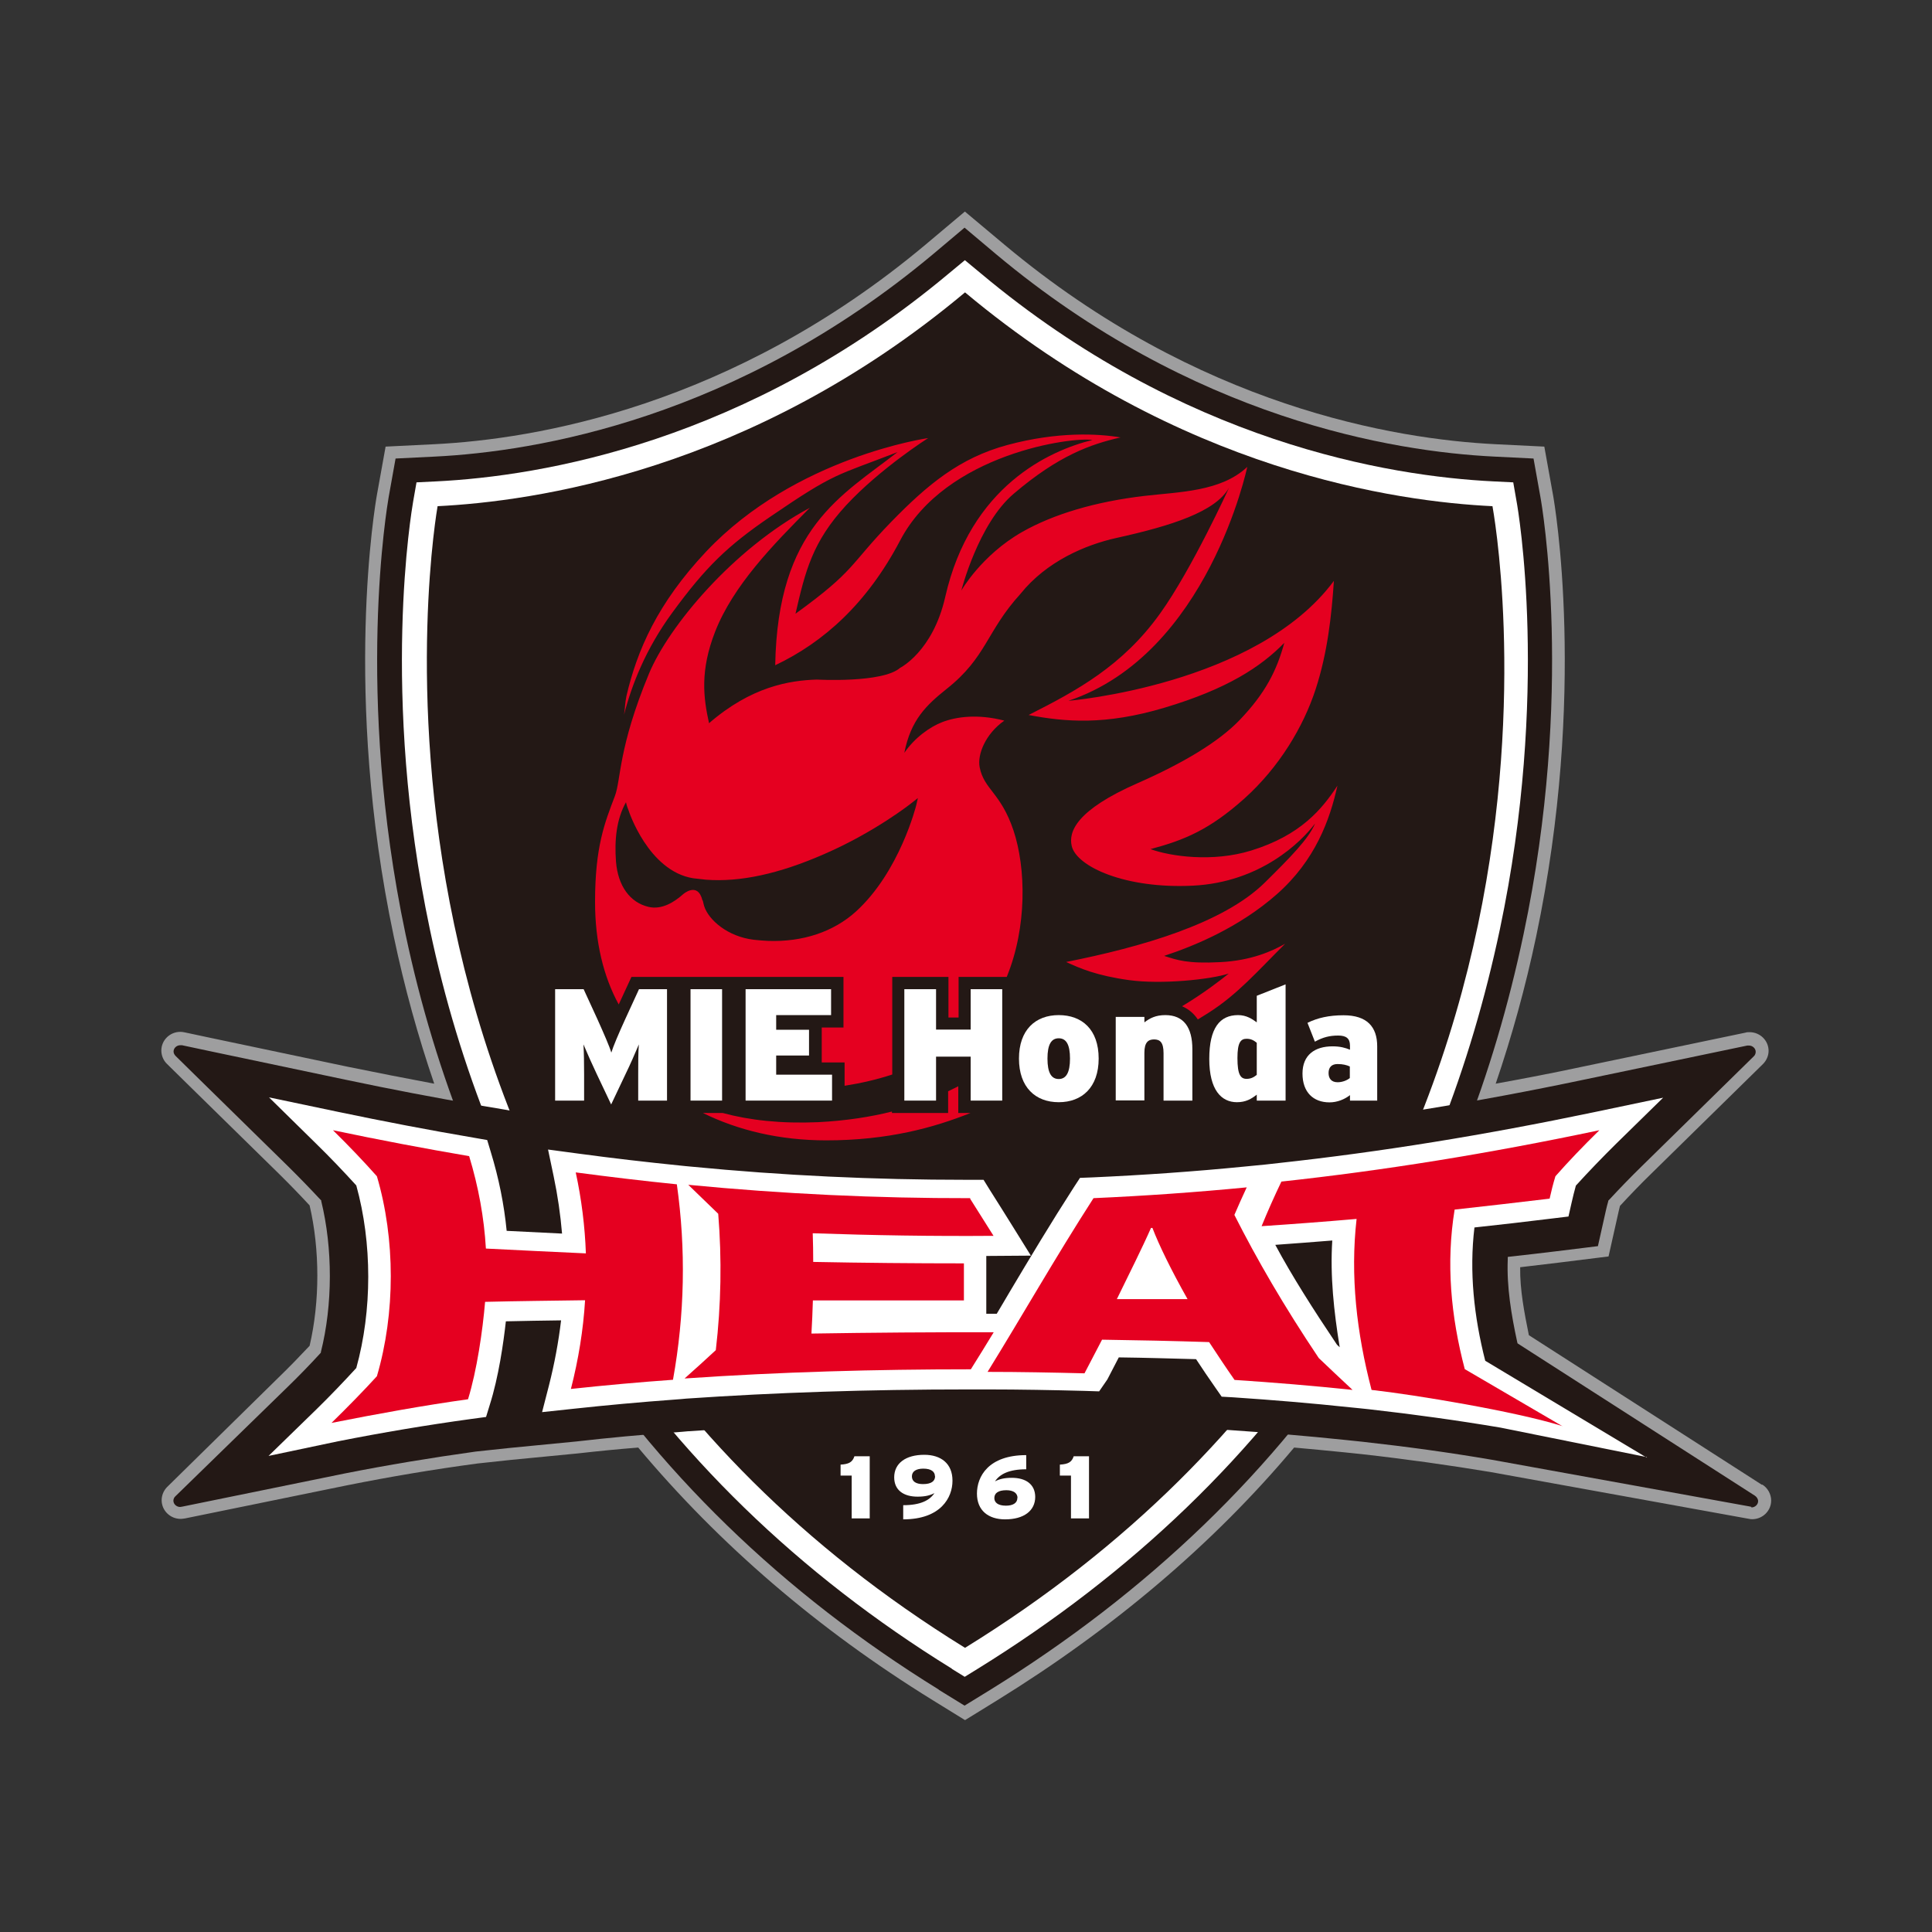 <?xml version="1.0" encoding="UTF-8"?>
<svg id="_レイヤー_1" data-name="レイヤー 1" xmlns="http://www.w3.org/2000/svg" viewBox="0 0 120 120">
  <rect x="0" y="0" width="120" height="120" fill="#333333" stroke="none"/>
  <defs>
    <style>
      .cls-1 {
        fill: #e50020;
      }

      .cls-2 {
        fill: #fff;
      }

      .cls-3 {
        fill: #221613;
      }

      .cls-4 {
        fill: #9e9e9f;
      }

      .cls-5 {
        fill: #231815;
      }
    </style>
  </defs>
  <g id="_レイヤー_1-2" data-name=" レイヤー 1-2">
    <g>
      <path class="cls-4" d="m109.43,92.22l-14.47-9.29c-.28-1.4-.56-2.81-.54-4.22.79-.09,1.58-.19,2.35-.28l3.14-.39.63-2.81c.03-.11.05-.22.08-.33.63-.68,1.25-1.33,1.93-1.99l6.95-6.82c.22-.22.35-.52.35-.82,0-.64-.53-1.16-1.18-1.16-.09,0-.18,0-.26.03l-10.15,2.12c-1.82.39-3.6.73-5.36,1.05,1.01-2.96,1.85-6,2.51-9.13,3.19-15.12,1.14-26.95,1.05-27.44l-.54-3-3.04-.15c-6.22-.31-18.46-2.32-30.49-12.39l-2.46-2.06-2.45,2.06c-12.03,10.07-24.27,12.08-30.49,12.39l-3.04.15-.54,3c-.09.5-2.14,12.32,1.05,27.44.66,3.14,1.5,6.18,2.51,9.13-1.76-.33-3.55-.68-5.36-1.05l-8.41-1.77-1.74-.37c-.09-.02-.18-.03-.26-.03-.65,0-1.18.52-1.18,1.16,0,.31.13.62.35.83l1.23,1.21,5.71,5.6c.67.66,1.3,1.31,1.92,1.98.64,2.74.64,5.98,0,8.72-.63.67-1.25,1.31-1.91,1.95l-6.95,6.83c-.21.22-.33.51-.33.81,0,.64.53,1.16,1.18,1.16.12,0,.24-.03.28-.03l10.08-2.06c2.66-.53,5.31-.98,8.08-1.35l2.04-.22,4.23-.41c1.23-.14,2.45-.26,3.71-.36,5.06,6.04,11.18,11.3,18.29,15.69l2.01,1.24,2.01-1.24c7.12-4.4,13.38-9.66,18.43-15.69,1.03.09,2.05.19,3.06.29l.58.06.57.06c2.77.31,5.38.68,7.99,1.11l16.01,2.9c.13.03.2.03.24.03.65,0,1.18-.52,1.18-1.16,0-.39-.21-.78-.55-.99"/>
      <path class="cls-5" d="m58.32,104.95c-9.73-6.01-17.59-13.65-23.37-22.71-4.61-7.24-7.89-15.38-9.76-24.21-3.16-14.98-1.13-26.66-1.05-27.15l.43-2.4,2.43-.12c6.31-.31,18.74-2.36,30.95-12.57l1.96-1.65,1.96,1.65c12.2,10.21,24.63,12.26,30.95,12.57l2.43.12.43,2.4c.09.49,2.12,12.17-1.05,27.15-1.86,8.82-5.01,16.97-9.62,24.21-5.77,9.06-13.76,16.69-23.49,22.71l-1.61.99-1.61-.99h0Z"/>
      <path class="cls-2" d="m59.13,103.65c-9.54-5.89-17.23-13.37-22.88-22.23-4.52-7.09-7.73-15.05-9.55-23.7-3.1-14.69-1.12-26.08-1.04-26.56l.21-1.2,1.22-.06c6.51-.32,19.3-2.42,31.85-12.92l.99-.82.99.82c12.54,10.5,25.34,12.6,31.85,12.92l1.22.06.21,1.2c.09.48,2.06,11.88-1.04,26.56-1.83,8.64-4.9,16.61-9.42,23.7-5.65,8.86-13.47,16.33-23.01,22.23l-.81.5s-.81-.5-.81-.5Z"/>
      <path class="cls-5" d="m59.94,102.35c41.26-25.46,32.79-70.71,32.76-70.91-5.83-.28-19.42-2.12-32.76-13.28-13.33,11.16-26.93,12.99-32.76,13.28,0,0-8.18,45.63,32.76,70.91"/>
      <path class="cls-1" d="m59.52,69.12v-1.65c-.21.1-.41.21-.63.31v1.35h-3.49v-.09c-1.32.33-2.83.57-4.58.66-2.31.1-4.27-.12-5.93-.57h-1.23c2.17,1.07,4.75,1.7,7.66,1.7,3.84,0,6.68-.79,8.96-1.7,0,0-.78,0-.78,0Z"/>
      <path class="cls-1" d="m72.31,59.37c1.83-.6,4.64-1.75,7-3.83,2.38-2.1,3.29-4.61,3.76-6.74-.96,1.46-2.28,3.08-5.36,4.03-2.4.74-5.02.36-6.25-.09,2.11-.56,3.67-1.21,5.83-3.14,2.16-1.94,3.67-4.46,4.43-6.8.73-2.24.99-4.57,1.13-6.72-4.8,6.48-16.49,7.45-16.49,7.45,8.68-2.9,11.11-14.53,11.11-14.53-1.63,1.54-4.22,1.55-6.37,1.8-3.08.36-5.67,1.14-7.61,2.24-2.54,1.45-3.78,3.64-3.78,3.64,0,0,1.05-4.14,3.25-6.01,2.79-2.38,4.79-3.08,6.64-3.5-1.4-.24-3.92-.37-7.03.47-2.96.8-4.95,2.45-7.22,4.78-2.62,2.7-2.18,2.98-5.94,5.7.61-2.65,1.05-4.46,3.14-6.73,2.13-2.3,5.1-4.18,5.1-4.18,0,0-8.23,1.16-13.79,7.05-3.03,3.22-4.29,6.14-4.95,8.97-.09.42-.09.81-.15,1.16.48-1.86,1.35-4.09,3-6.34,2.07-2.83,3.42-4.14,6.09-5.96,4.07-2.78,4.04-2.51,7.9-4.01-3.49,2.72-7.45,4.7-7.6,13.24,3.01-1.43,5.7-3.83,7.76-7.75,2.84-5.41,10.73-6.45,11.94-6.24-2.66.65-7.58,2.87-9.14,9.75-.77,3.39-2.8,4.4-2.8,4.4-1.09.96-5.17.73-5.17.73-1.71.05-4.08.44-6.7,2.71-.35-1.58-.57-3.26.38-5.69,1.12-2.85,3.56-5.36,5.88-7.69-4.78,2.56-8.77,7.37-9.99,10.3-1.92,4.63-1.73,6.58-2.12,7.61-.63,1.65-1.23,3.14-1.23,6.57,0,2.49.52,4.63,1.47,6.37l.79-1.71h13.17v3.14h-1.35v2.17h1.42v1.45c1.02-.16,2.01-.39,2.96-.7v-6.06h3.49v2.52h.63v-2.52h2.99c1.27-3.1,1.2-6.75.42-9.1-.79-2.35-1.83-2.54-2.1-3.92-.16-.8.37-2.09,1.53-2.9-1.65-.43-2.99-.24-3.85.09-.76.29-1.72.97-2.36,1.91.4-2.04,1.36-2.96,2.64-3.98,2.48-1.97,2.45-3.56,4.57-5.89,1.62-2.02,4.03-3.05,5.98-3.48,3.39-.75,6.14-1.62,6.98-3.12,0,0-2.3,5.05-4.28,7.81-2.33,3.26-5.18,4.8-8.17,6.31,2.27.43,4.75.65,8.43-.45,3.92-1.17,5.99-2.54,7.45-4.03-.47,1.72-1.17,3.12-2.78,4.8-1.29,1.34-3.46,2.65-6.32,3.91-3.81,1.67-4.32,3.02-4.1,3.92.31,1.26,3.3,2.66,7.53,2.45,4.19-.21,6.73-2.72,7.58-3.86-.39.94-1.53,2.1-3.11,3.66-2.6,2.57-7.76,4.03-12.35,4.94.82.38,1.88.85,3.93,1.13,1.98.27,4.99-.03,6.17-.41-.53.43-1.6,1.25-2.9,2.03.35.15.7.4.98.82.24-.15.46-.28.66-.41,1.8-1.14,3.06-2.6,4.76-4.29-.81.46-2.09,1.04-4.02,1.14-2.07.11-2.71-.14-3.47-.38"/>
      <path class="cls-5" d="m43.65,55.93c.03.13.06.26.09.36.28.86,1.47,1.89,3.08,2.08.3.03.59.06.88.07,2.15.08,4.07-.56,5.46-1.82,2.72-2.47,3.74-6.57,3.75-6.61l.1-.44-.42.33s-2.24,1.78-5.4,3.15c-2.81,1.23-5.22,1.75-7.34,1.59l-.8-.09c-2.78-.45-4-4.18-4.01-4.22,0,0-.11-.26-.16-.5-.59,1.05-.72,2.34-.62,3.68.12,1.52.87,2.55,2.03,2.82.82.19,1.59-.3,2.13-.78,0,0,.91-.82,1.21.37"/>
      <path class="cls-2" d="m54.01,94.31h-1.11v-2.66h-.69v-.68c.53-.03.74-.16.86-.52h.95v3.87h0Z"/>
      <path class="cls-2" d="m59.16,91.98c0,1.02-.71,2.39-3.06,2.39v-.88c1.07,0,1.64-.3,1.94-.75-.27.14-.57.22-1.05.22-.85,0-1.45-.39-1.45-1.2,0-.87.71-1.4,1.87-1.4,1.03,0,1.75.54,1.75,1.6"/>
      <path class="cls-3" d="m58.07,91.69c0-.27-.22-.47-.72-.47-.43,0-.71.16-.71.48s.26.48.69.48c.51,0,.75-.18.75-.49"/>
      <path class="cls-2" d="m64.3,92.97c0,.87-.71,1.4-1.87,1.4-1.03,0-1.75-.54-1.75-1.6s.71-2.39,3.06-2.39v.88c-1.07,0-1.64.3-1.94.75.27-.14.57-.22,1.05-.22.85,0,1.45.39,1.45,1.2"/>
      <path class="cls-3" d="m63.2,93.04c0-.3-.26-.48-.69-.48-.51,0-.75.18-.75.49,0,.27.22.47.72.47.43,0,.71-.16.71-.48"/>
      <path class="cls-2" d="m67.63,94.31h-1.11v-2.66h-.69v-.68c.53-.03.74-.16.86-.52h.95v3.87h0Z"/>
      <path class="cls-5" d="m108.78,93.59s-.04,0-.1-.02l-16.01-2.9c-2.63-.45-5.25-.81-8.04-1.12l-.57-.06-.58-.06c-2.31-.24-4.66-.44-7.16-.61l-1.88-.12-.99-1.41c-.18-.27-.37-.53-.55-.79l-.05-.08h-.09c-.6-.02-1.19-.03-1.81-.04h-.12l-1.1,2.11-2.57-.07c-1.94-.05-3.93-.09-5.93-.09h-1.17c-6.21,0-11.88.19-17.35.57l-.33.03-.37.03c-2.15.15-4.18.34-6.19.57l-4.22.41-2.06.22c-2.79.39-5.45.83-8.13,1.36l-10.09,2.06s-.1.02-.13.02c-.23,0-.42-.18-.42-.39,0-.09.04-.2.12-.27l6.97-6.79c.71-.69,1.38-1.38,2.04-2.1l.03-.03v-.04c.74-2.94.74-6.45.02-9.39v-.04l-.04-.03c-.67-.72-1.34-1.41-2.06-2.12l-5.71-5.6-1.23-1.21c-.08-.08-.13-.18-.13-.28,0-.21.19-.39.42-.39.03,0,.07,0,.1,0l1.74.37,8.41,1.77c2.84.6,5.63,1.13,8.3,1.59l1.72.29.92.18,3.85.52c2.05.27,4.11.51,6.13.72l.39.04.31.03c5.67.55,11.19.81,16.88.81h2.4l1.06,1.67c.14.21.27.42.39.63l.15.25.15-.25c.17-.27.35-.55.52-.82l1-1.56,2.02-.09c3.08-.14,6.21-.36,9.29-.66l1.11-.11.18-.02.81-.09c6.26-.69,12.6-1.71,19.35-3.13l10.15-2.12s.07,0,.1,0c.23,0,.42.18.42.39,0,.1-.04.21-.12.28l-6.95,6.82c-.72.7-1.39,1.4-2.06,2.12l-.03.03v.04c-.05.17-.09.33-.13.5l-.51,2.28-2.6.32c-.94.11-1.9.23-2.85.33l-.15.02v.15c-.07,1.71.22,3.44.59,5.15l.02.07,14.74,9.46c.12.08.2.21.2.34,0,.21-.19.39-.42.39"/>
      <path class="cls-2" d="m102.27,90.5l-9.08-1.83c-2.67-.45-5.35-.82-8.17-1.14l-.57-.06-.6-.06c-2.35-.25-4.72-.45-7.26-.62l-.71-.04-.37-.53c-.41-.58-.81-1.18-1.22-1.8-1.55-.04-3.14-.09-4.8-.11-.24.45-.47.92-.71,1.37l-.51.74-.93-.03c-1.95-.05-3.97-.09-5.99-.09h-1.19c-6.27,0-12,.19-17.53.57l-.33.03-.39.03c-2.18.16-4.24.35-6.28.57l-1.96.21.43-1.67c.34-1.34.59-2.68.75-4.03-1.2.02-2.34.03-3.43.06-.15,1.35-.45,3.46-1,5.19l-.23.75-.89.12c-2.84.39-5.56.85-8.3,1.39l-4.32.91,2.96-2.88c.87-.85,1.68-1.7,2.49-2.58.99-3.57.99-7.77,0-11.34-.81-.89-1.63-1.75-2.5-2.6l-2.92-2.87,4.29.9c2.87.6,5.69,1.14,8.4,1.6l.86.15.22.73c.5,1.63.83,3.27.99,4.91,1.22.06,2.36.12,3.44.17-.1-1.18-.27-2.36-.52-3.55l-.35-1.67,1.94.26c2.07.28,4.16.52,6.22.73l.39.04.32.03c5.76.56,11.35.82,17.12.82h1.06l.39.63c.49.77.97,1.54,1.45,2.31l1.1,1.77s-2.61.02-2.77.02v3.59h.65c.27-.46.55-.92.81-1.37,1.25-2.1,2.55-4.27,3.98-6.49l.38-.58.77-.03c3.13-.14,6.3-.36,9.43-.67l1.33-.13h0l.8-.09c6.34-.69,12.76-1.73,19.6-3.16l4.29-.9-2.92,2.86c-.87.86-1.69,1.71-2.5,2.6-.1.36-.19.72-.27,1.08l-.19.84-.99.12c-1.63.2-3.26.39-4.85.56-.33,2.75-.03,5.53.67,8.28l10.02,6.01h.03Zm-19.06-6.83c-.36-2.21-.6-4.42-.46-6.62-1.18.09-2.36.19-3.54.27,1.04,1.94,2.36,4.01,3.83,6.2.06.05.11.11.17.16m-11.69-4.28s-.03.06-.04.09"/>
      <path class="cls-1" d="m23.41,73.06c-.82-.92-1.72-1.87-2.73-2.86,2.9.61,5.71,1.14,8.46,1.61.58,1.91.93,3.83,1.04,5.74,2.06.1,4.14.21,6.21.3-.06-1.68-.27-3.36-.63-5.03,2.11.28,4.2.53,6.28.74.57,4.04.49,8.09-.24,12.14-2.1.15-4.21.34-6.34.57.47-1.83.77-3.68.88-5.51-2.07.03-4.14.05-6.21.1-.15,1.78-.51,4.27-1.06,6.05-2.73.38-5.6.9-8.48,1.47,1.01-.99,2-2,2.82-2.9,1.15-3.91,1.15-8.52,0-12.42"/>
      <path class="cls-1" d="m60.26,74.46c.49.77.97,1.53,1.45,2.3-3.74.03-7.49-.03-11.23-.16.02.59.03,1.18.03,1.78,3.12.06,6.24.09,9.36.09v2.3h-9.38c-.02.69-.05,1.38-.09,2.06,3.77-.06,7.55-.09,11.32-.08-.47.77-.94,1.54-1.42,2.3-5.91,0-11.82.16-17.78.57.67-.6,1.32-1.18,1.94-1.76.33-2.82.38-5.65.15-8.47-.6-.58-1.22-1.18-1.86-1.8,5.89.57,11.7.84,17.51.83"/>
      <path class="cls-1" d="m97.02,88.57c-2.87-.9-9.13-1.94-11.83-2.24-.93-3.55-1.33-7.09-.93-10.62-1.97.17-3.94.32-5.9.45.37-.91.78-1.83,1.23-2.77,6.37-.69,12.83-1.73,19.75-3.19-1.01.99-1.92,1.94-2.73,2.86-.14.46-.26.93-.36,1.39-1.98.24-3.94.46-5.9.68-.54,3.3-.24,6.61.63,9.91l6.06,3.54v-.02Z"/>
      <path class="cls-1" d="m77.44,73.74c-.27.58-.53,1.16-.77,1.72,1.39,2.75,3.08,5.67,5.24,8.89.67.64,1.36,1.29,2.1,1.98-2.46-.26-4.9-.46-7.33-.62-.56-.8-1.08-1.59-1.58-2.35-2.18-.07-4.48-.12-6.65-.15-.37.7-.73,1.4-1.09,2.09-2-.05-4.02-.09-6.02-.09,2.18-3.53,4.18-7.06,6.58-10.79,3.15-.14,6.32-.36,9.51-.67"/>
      <path class="cls-2" d="m73.76,80.69c-1.02-1.81-1.77-3.35-2.18-4.42h-.09c-.54,1.23-1.35,2.84-2.12,4.42h4.38"/>
      <path class="cls-2" d="m79.85,68.36h-1.79v-.37c-.34.27-.69.47-1.23.47-.97,0-1.72-.76-1.72-2.69s.66-2.72,1.79-2.72c.52,0,.87.24,1.16.45v-1.65l1.79-.71v7.21h0Z"/>
      <path class="cls-3" d="m78.06,66.76v-1.99c-.18-.15-.36-.25-.63-.25-.37,0-.57.23-.57,1.2,0,1.04.2,1.29.57,1.29.26,0,.45-.1.63-.25"/>
      <path class="cls-2" d="m85.53,68.36h-1.68v-.34c-.33.26-.79.45-1.27.45-1.01,0-1.68-.63-1.68-1.79s.77-1.69,1.87-1.69c.47,0,.79.09,1.08.21v-.26c0-.45-.25-.62-.73-.62-.53,0-.94.1-1.45.38l-.46-1.17c.63-.31,1.34-.47,2.24-.47,1.46,0,2.09.72,2.09,1.93v3.38h0Z"/>
      <path class="cls-3" d="m83.84,66.95v-.71c-.2-.09-.43-.15-.76-.15-.37,0-.56.2-.56.56,0,.33.17.57.56.57.3,0,.59-.12.76-.26"/>
      <path class="cls-2" d="m41.44,68.36h-1.8v-1.65c0-.69,0-1.3.04-1.84-.21.51-.57,1.32-.81,1.81l-.91,1.92-.91-1.92c-.24-.5-.59-1.29-.81-1.81.03.53.04,1.16.04,1.84v1.65h-1.8v-6.92h1.77l.85,1.85c.4.89.76,1.71.87,2.09.12-.39.44-1.15.87-2.09l.85-1.85h1.74v6.92h0Z"/>
      <rect class="cls-2" x="42.89" y="61.44" width="1.96" height="6.92"/>
      <polygon class="cls-2" points="51.68 68.36 46.31 68.36 46.31 61.44 51.62 61.44 51.62 63.05 48.21 63.05 48.21 63.96 50.25 63.96 50.25 65.56 48.21 65.56 48.21 66.75 51.68 66.75 51.68 68.36"/>
      <polygon class="cls-2" points="62.25 68.36 60.29 68.36 60.29 65.63 58.14 65.63 58.14 68.36 56.17 68.36 56.17 61.44 58.14 61.44 58.14 63.95 60.29 63.95 60.29 61.44 62.25 61.44 62.25 68.36"/>
      <path class="cls-2" d="m68.24,65.75c0,1.79-1.04,2.71-2.48,2.71s-2.47-.92-2.47-2.71,1.03-2.7,2.47-2.7,2.48.89,2.48,2.7"/>
      <path class="cls-3" d="m66.46,65.75c0-.88-.24-1.26-.7-1.26s-.7.38-.7,1.26.24,1.27.7,1.27.7-.4.7-1.27"/>
      <path class="cls-2" d="m74.06,68.36h-1.79v-2.95c0-.68-.23-.85-.59-.85s-.6.18-.6.83v2.96h-1.78v-5.19h1.78v.34c.33-.25.69-.45,1.3-.45,1.14,0,1.68.76,1.68,2.12v3.18Z"/>
    </g>
  </g>
</svg>